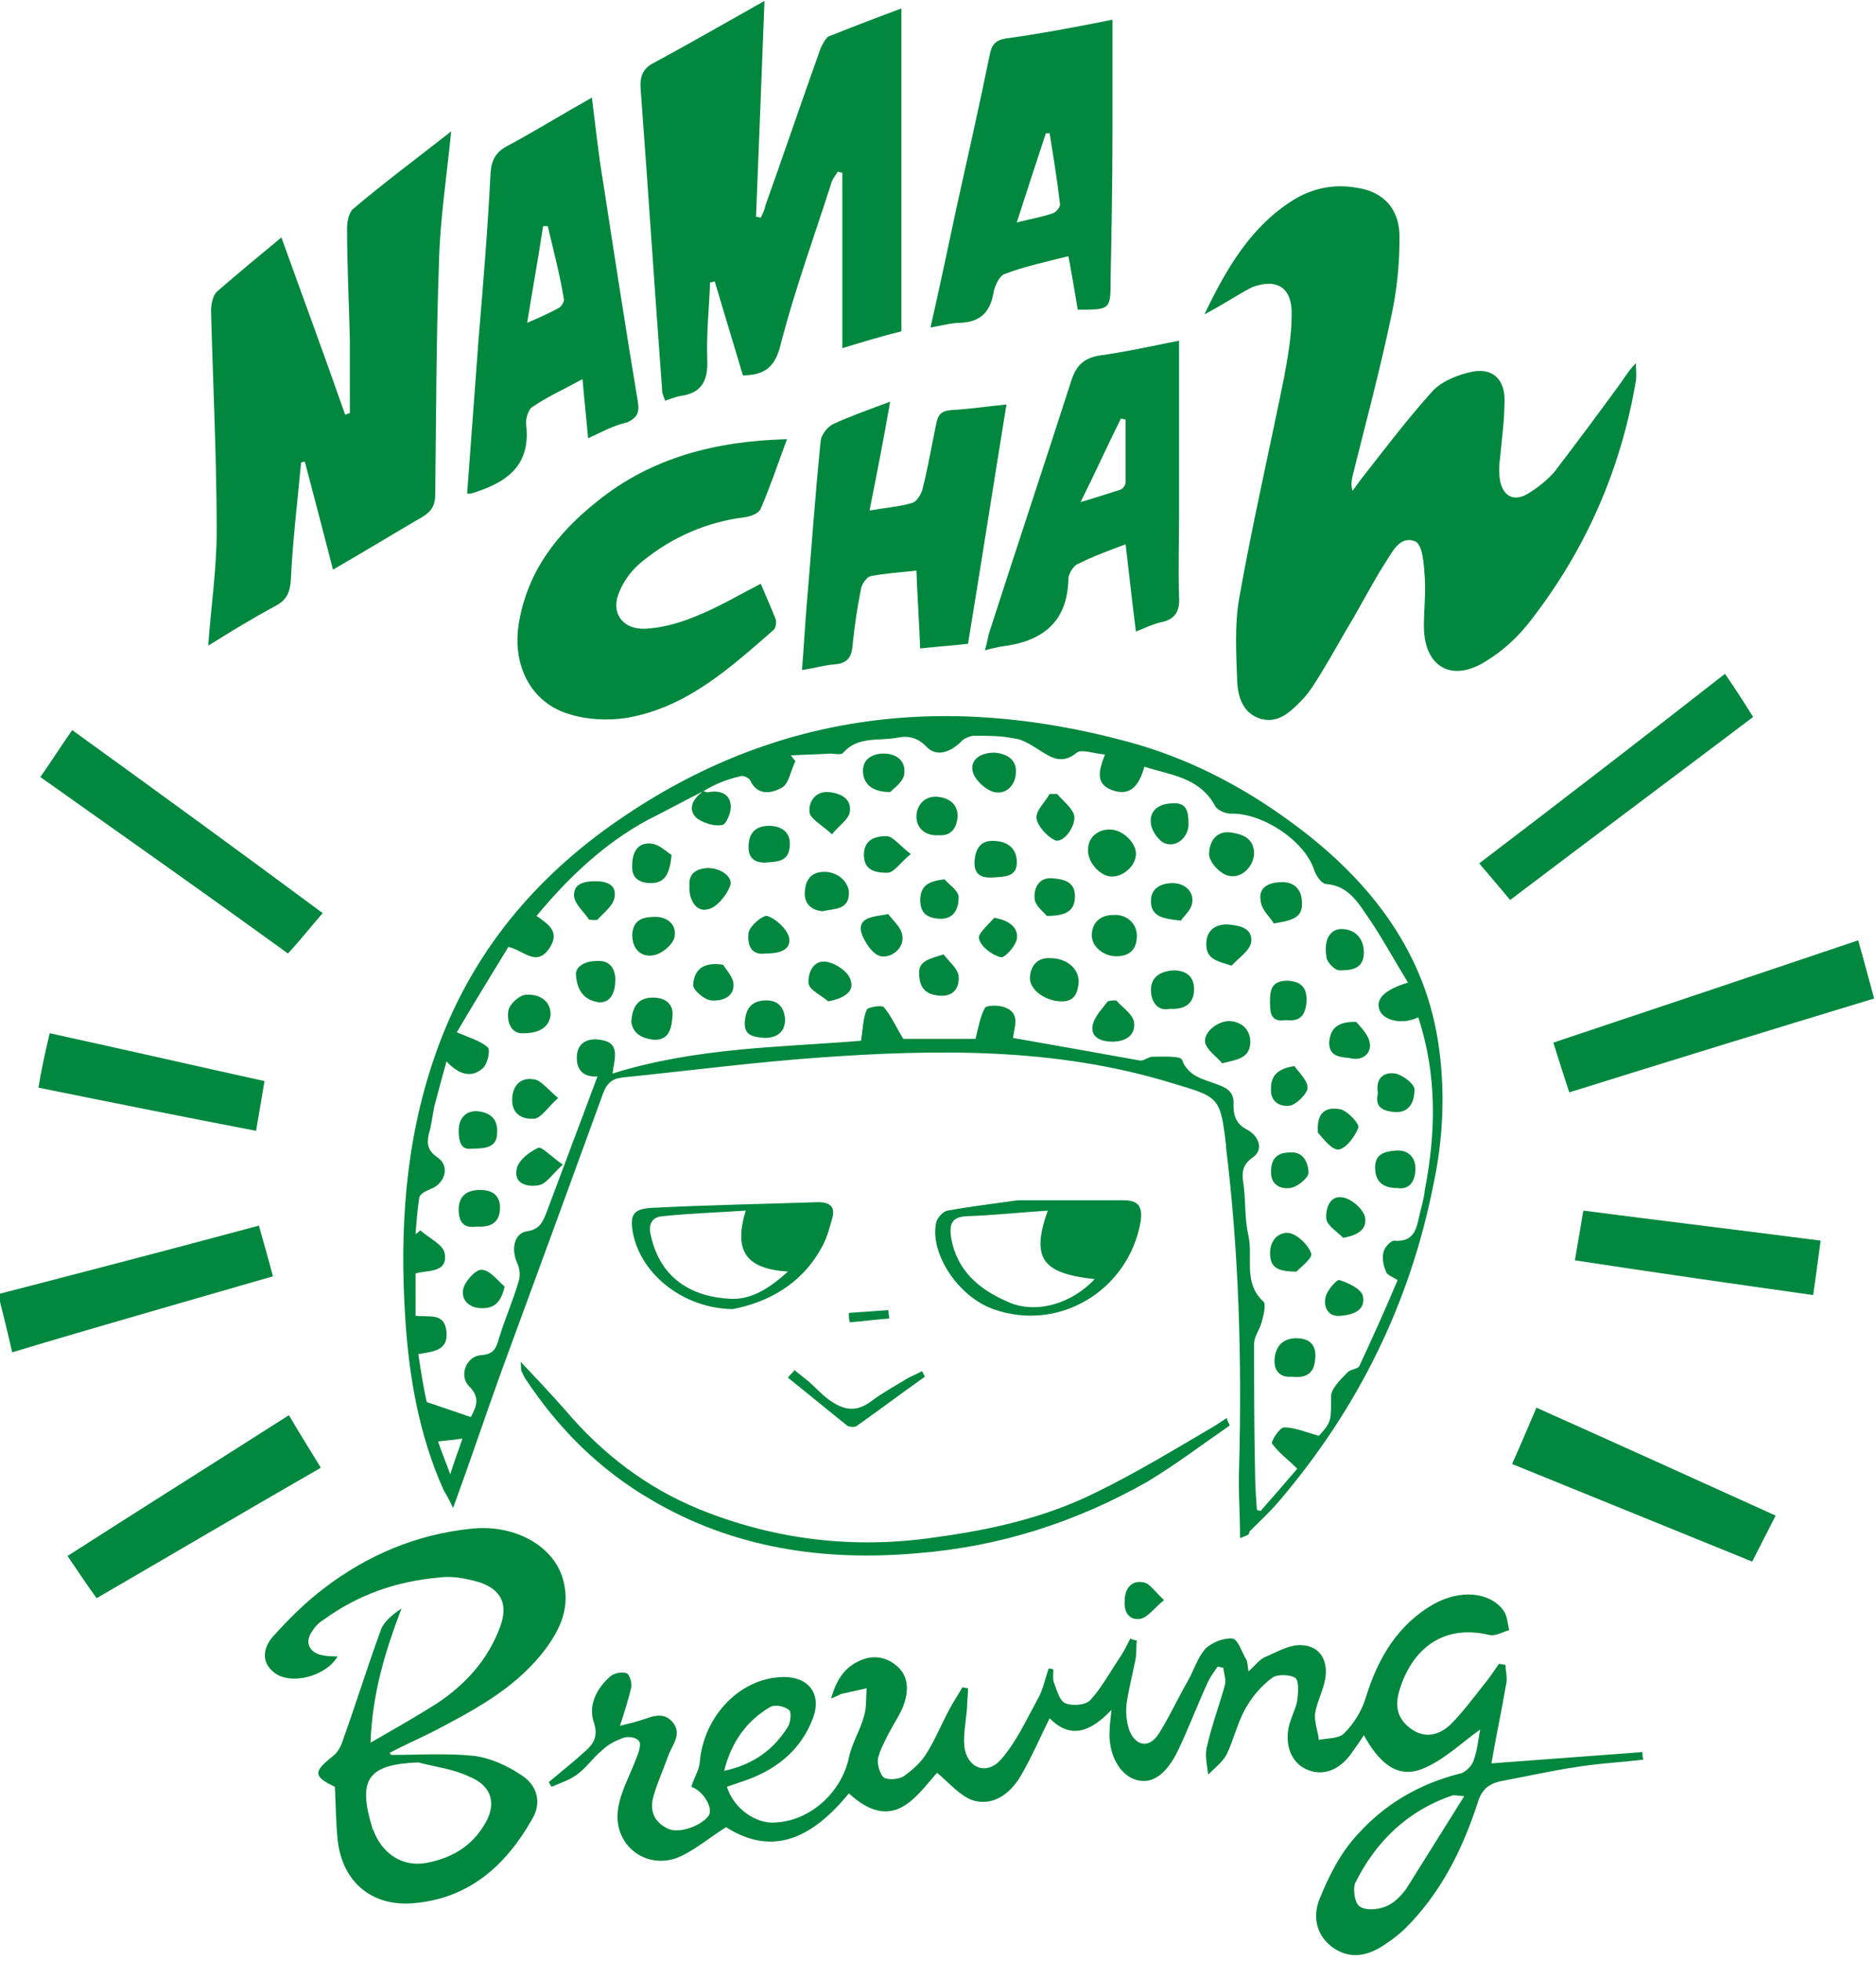 <?xml version="1.0" encoding="utf-8"?>
<!-- Generator: Adobe Illustrator 24.1.0, SVG Export Plug-In . SVG Version: 6.00 Build 0)  -->
<svg version="1.1" id="レイヤー_1" xmlns="http://www.w3.org/2000/svg" xmlns:xlink="http://www.w3.org/1999/xlink" x="0px"
	 y="0px" viewBox="0 0 200 209" style="enable-background:new 0 0 200 209;" xml:space="preserve">
<style type="text/css">
	.st0{fill:#02883E;}
</style>
<g>
	<path class="st0" d="M128.4,33.5c2.4-5,5-9.4,9.5-12.2c2.1-1.3,4.4-1.7,6.7-1.3c2.9,0.4,4.7,2.3,4.6,5.5c0,2.8-0.3,5.6-0.9,8.3
		c-1.2,5.7-2.7,11.3-4.1,16.9c-0.1,0.5-0.2,1,0,1.6c0.3-0.4,0.5-0.7,0.8-1.1c2.5-3.2,5-6.5,7.7-9.5c1-1.1,2.8-1.8,4.3-2.1
		c2.1-0.4,3.4,0.8,3.4,3c0,2.1-0.3,4.3-0.5,6.4c-0.1,0.7-0.1,1.4,0,2.1c0.3,1.8,1.5,2.4,3,1.5c1-0.6,2-1.4,2.8-2.3
		c2.3-3,4.6-6.1,6.8-9.1c0.6-0.8,1.1-1.7,1.9-2.5c0,0.6,0.1,1.3,0,1.9c-1.6,9.4-5.3,17.9-11.2,25.5c-1.3,1.7-2.9,3.2-4.7,4.3
		c-3.7,2.4-6.7,0.7-6.7-3.7c0-1.7,0.2-3.4,0.1-5.1c-0.1-1.4-0.2-3.5-1-3.9c-1.7-0.7-2.5,1.2-3.3,2.4c-1.4,2.2-2.6,4.6-4,6.9
		c-1.1,1.9-2.1,3.7-3.3,5.6c-0.5,0.8-1,1.5-1.6,2.1c-1.2,1.2-2.4,2.4-4.3,1.9c-1.9-0.6-2.4-2.3-2.5-3.9c-0.1-3-0.3-6,0.2-8.9
		c1.4-7.9,3.2-15.7,4.8-23.6c0.4-2.2,0.8-4.4,0.8-6.6c0.1-2.9-1.5-4-4.2-3C132.1,31.3,130.5,32.4,128.4,33.5z"/>
	<path class="st0" d="M73.7,190.4c0.3-1,0.8-1.7,0.9-2.6c0.4-5,4.4-9.1,9-9.1c2.6,0,4,1.8,3.1,4.3c-1.2,3.3-3.7,5.4-6.9,6.6
		c-0.8,0.3-1.5,0.5-2.3,0.8c0.7,2.3,3.1,4,5.2,3.8c3.7-0.2,7-3.2,7.8-6.9c0.3-1.5,1.2-2.9,1.6-4.4c0.3-0.9,0.2-2,0.3-3
		c-0.9,0.2-1.8,0.4-2.7,0.6c-0.2,0.1-0.4,0.2-1.1,0.5c0.6-2.1,1.5-3.4,3.2-4.1c1.4-0.6,2.8-0.3,3.9,0.7c1.3,1.2,1.1,2.8,0.6,4.2
		c-0.4,1-1.1,2-1.6,3c-0.4,0.8-0.9,1.7-1.1,2.6c-0.1,0.6,0.2,1.6,0.6,2c0.5,0.3,1.6,0.2,2.1-0.1c1-0.7,1.9-1.5,2.5-2.5
		c1-1.6,1.7-3.4,2.6-5c0.4-0.7,0.8-1.3,1.2-2c0.2,0,0.4,0.1,0.6,0.1c0,0.7-0.1,1.4-0.1,2c-0.1,1.4-0.4,2.8-0.3,4.1
		c0.2,2.3,2.3,3.3,3.9,1.5c1.6-1.8,2.7-4.2,3.9-6.4c0.6-1,0.8-2.2,1.2-3.3c0.2,0,0.3,0,0.5,0.1c0,0.5-0.1,1.1,0.1,1.5
		c0.3,0.8,0.6,1.9,1.2,2.1c0.7,0.3,2.1,0.2,2.6-0.3c1.2-1.3,2-2.8,3-4.3c0.5-0.7,0.9-1.5,1.3-2.3c0.2,0.1,0.5,0.2,0.7,0.2
		c-0.1,0.8,0,1.5-0.2,2.3c-0.3,1.5-0.7,3-0.9,4.5c-0.1,0.9,0,1.9,0.3,2.8c0.7,1.7,2.1,1.9,3.1,0.4c1.2-1.9,2.1-3.9,3.2-5.8
		c0.6-1.1,1-2.4,1.8-3.3c0.7-0.7,2-1.2,2.9-1.1c0.6,0.1,1,1.5,1.5,2.3c0.1,0.2,0.1,0.6,0.2,1.2c0.7-0.6,1.1-1.2,1.7-1.5
		c1.2-0.5,2.5-1.3,3.8-1.3c2,0,3,1.5,2.7,3.5c-0.2,1.3-0.9,2.5-1.1,3.8c-0.1,0.9,0.3,1.8,0.4,2.8c0.9-0.2,2.1-0.1,2.7-0.7
		c1-1,1.9-2.4,2.3-3.8c1.3-4.2,3.4-7.8,7.3-10c2.7-1.5,5.8-1.3,7.3,0.6c0.5,0.6,0.5,1.4,0.7,2.2c-0.7,0.2-1.5,0.7-2.2,0.5
		c-5.2-1.2-8.3,1.9-9.5,5.9c-0.5,1.6-0.3,3,1.2,4.1c1.5,1.1,3,0.7,4.2-0.4c1.3-1.3,2.5-2.9,3.6-4.3c0.6-0.7,1.1-1.5,1.6-2.2
		c0.2,0,0.5,0.1,0.7,0.1c0,0.6,0.2,1.3,0.1,1.9c-0.5,2.9-1.1,5.7-1.6,8.6c5.4-0.4,10.8-0.8,16.1-1.2c0,0.3,0,0.5,0.1,0.8
		c-2.4,0.3-4.8,0.4-7.2,0.8c-2.7,0.4-5.3,1-8,1.5c-1.4,0.3-2.1,1-2.5,2.4c-1.6,4.9-3.9,9.5-7.6,13.2c-0.7,0.7-1.5,1.3-2.4,1.9
		c-1.7,1.1-3.5,1.5-5.3,0.3c-1.9-1.3-2.3-3.4-1.5-5.3c1-2.5,2.3-5,4.1-6.9c2.9-3.2,6.5-5.3,10.8-6.4c0.6-0.1,1.3-0.8,1.5-1.4
		c0.4-1.1,0.5-2.3,0.7-3.3c-2,1.4-3.9,3.3-6.2,4.2c-2.8,1.1-4.7-0.9-6.2-3.6c-0.5,0.8-0.9,1.3-1.3,1.9c-1.2,1.7-2.8,2.4-4.4,1.9
		c-1.6-0.5-2.6-2-2.4-4.1c0.1-1.2,0.8-2.3,1-3.4c0.1-0.8,0.2-2.1-0.2-2.4c-0.6-0.4-2-0.4-2.5,0c-1.2,0.9-2.2,2.1-2.9,3.4
		c-0.8,1.5-1.2,3.2-1.9,4.7c-0.4,0.8-1.3,1.5-2,2.2c-0.1-1-0.4-2.1-0.1-3.1c0.5-2.2,1.3-4.3,1.9-6.5c0.1-0.6-0.1-1.2-0.2-1.8
		c-0.2,0-0.4-0.1-0.6-0.1c-0.4,0.6-0.8,1.1-1.1,1.8c-1.1,2.4-2,4.8-3.1,7.1c-1.2,2.5-2.7,3.6-4.3,3.2c-1.9-0.4-3.2-2.8-3-5.4
		c0-0.5,0.1-1.1,0.2-2.1c-2.2,2.3-4.3,3.2-6.6,0.9c-1,2-1.9,4.1-3,6c-1.3,2.3-3.3,3.4-5.3,2.7c-1.3-0.5-2.4-1.8-3.7-2.9
		c-2.3,2.6-4.7,6.5-9.4,2.2c-3.7,4.5-7.9,6.9-13.1,3.6c-1.9,1.2-3.5,2.6-5.3,3.3c-3.5,1.2-6.8-1.6-6.2-5.3c0.3-1.9,1.3-3.6,2-5.5
		c0.2-0.5,0.5-1.4,0.2-1.7c-0.3-0.4-1.2-0.5-1.7-0.3c-0.8,0.3-1.6,0.7-2.2,1.3c-1,0.8-1.7,1.9-2.7,2.6c-0.8,0.6-1.8,0.9-2.7,1.3
		c-0.1-0.2-0.2-0.3-0.3-0.5c1.3-1.1,2.7-2.2,3.9-3.3c0.9-0.8,1.4-1.6,0.9-3.1c-0.6-1.8,0.3-3.6,1.8-4.9c0.4-0.3,1.2-0.5,1.7-0.3
		c0.3,0.1,0.6,1,0.5,1.5c-0.3,1.3-0.7,2.5-1.2,4.1c0.7-0.2,1.3-0.3,1.9-0.5c1.2-0.3,2.6-1.2,3.7,0.1c1.1,1.3-0.1,2.5-0.5,3.7
		c-0.5,1.4-1.1,2.7-1.5,4.1c-0.5,1.6,0,2.9,1.6,3.6c1.2,0.5,3.6-0.4,4.3-1.5C76,192.5,74.9,190.8,73.7,190.4z M156.1,191.4
		c-0.9-0.1-1.1-0.1-1.2-0.1c-4.8,1.6-8.2,4.9-10.4,9.3c-0.3,0.6-0.1,2.1,0.4,2.5c0.6,0.5,1.9,0.4,2.7,0.1c0.9-0.3,1.7-1.1,2.3-1.9
		C151.9,198.1,153.9,194.9,156.1,191.4z M77.2,188.7c3.2-0.7,5.3-2.3,6.8-4.7c0.3-0.5,0.4-1.6,0.1-1.8c-0.5-0.4-1.5-0.6-2-0.3
		C79.7,183.3,78,185.5,77.2,188.7z"/>
	<path class="st0" d="M132.2,163.9c0-2.7-0.2-5.1-0.1-7.5c0.3-11.4,0-22.8-1.4-34.2c0-0.1,0-0.1,0-0.2c-0.6-5.2-0.8-5.1-5.8-6.6
		c-12.4-3.8-25.1-3.6-37.7-2.7c-6.9,0.5-13.8,1.4-20.7,2.1c-1.2,0.1-1.8,0.6-2.2,1.7c-3.6,9.9-7.2,19.7-10.8,29.5
		c-1.7,4.7-3.3,9.5-5.2,14.7c-0.4-0.9-0.7-1.4-1-1.9c-2.6-5.8-3.7-12-4.1-18.4c-0.6-9.4,0-18.7,3.1-27.7c3.5-10.3,10-18.5,18.9-24.8
		c16.8-11.9,35.2-14.2,54.9-8.9c6.4,1.7,12.2,4.7,17.4,8.5c8,5.8,14.2,13.3,15.8,23.4c0.8,5.1,0.6,10.3-0.5,15.4
		c-2.5,12.6-8,23.7-16.3,33.5c-1,1.2-2.2,2.3-3.3,3.4C133.2,163.6,132.9,163.6,132.2,163.9z M75,84.3c-2,1-4,2.1-6,3.1
		c-4.6,2.5-8.4,6.1-11.8,10.2c1.3,0.9,2.5,1.7,1.4,3.4c-1.4,2.1-2.7,0.3-4.4-0.1c-1.9,3.1-3.8,6.2-5.5,9.1c1.4,0.6,2.5,0.9,3.3,1.6
		c0.3,0.3,0,1.7-0.5,2.2c-1.3,1.2-2.7,0.6-3.9-0.7c-0.5,1.8-0.9,3.3-1.3,4.8c-0.2,1-0.3,2-0.6,3c-0.2,1-0.1,1.7,0.9,2.4
		c1.4,0.9,0.9,2.8-0.7,3.4c-0.5,0.2-1.1,0.5-1.2,0.9c-0.2,1.3-0.3,2.6-0.4,3.9c0.2-0.1,0.3-0.2,0.5-0.4c0.9,0.8,2.4,1.5,2.6,2.4
		c0.4,2.2-1.8,1.8-3.1,2.2c0,1.6,0,3,0,4.5c1.4,0.2,3.1-0.4,3.3,1.7c0.2,2.1-1.5,2.1-3,2.4c0.3,2,0.6,3.9,0.9,5.1
		c1.8,0.6,3.2,1.1,4.7,1.6c0.5-1,1.1-2-0.2-3.3c-1.1-1.1-0.3-3.2,1.3-3.3c1.4-0.1,1.6-0.8,1.9-1.8c0.6-2,1.5-4,2.1-6.1
		c0.2-0.6,0.1-1.4-0.2-2c-0.6-1.4-0.3-3.1,1.1-3.3c1.4-0.2,1.7-1.1,2.1-2.1c1.8-4.8,3.6-9.6,5.4-14.4c-1.3,0.1-2.3-0.5-2.2-2.2
		c0.1-1.5,1.3-1.9,2.5-1.7c2.2,0.3,1.5,2,1.3,3.6c8.9-2.8,18-2.8,26.5-3.5c0.2-1.3,0.2-2.4,0.6-3.3c0.1-0.3,1.6-0.5,1.8-0.3
		c0.8,0.9,1.3,2.1,2.1,3.4c2.3,0,5.2,0,7.7,0c0.3-1.2,0.5-2.4,1-3.3c0.2-0.3,1.4-0.3,2-0.1c1.9,0.6,1.1,2.2,1,3.3
		c4.6,0.8,9,1.6,13.5,2.4c0.4,0.1,0.9-0.4,1.4-0.4c1.1,0,2.9-0.1,3.1,0.3c0.7,1.9,2.4,2.1,3.9,2.7c1.1,0.4,1.7,0.9,1.6,2.2
		c0,1.1,0.3,2,1.5,2.6c1.1,0.6,1.8,2,0.6,2.9c-1.3,0.9-1.2,1.8-1,3.1c0.2,1.7,0.1,3.6,0.5,5.3c0.5,2.3-0.6,5,1.6,7
		c0.3,0.3,0,1.5-0.2,2.2c-0.2,0.8-0.8,1.5-0.8,2.3c0,4.5,0,9,0.1,13.5c0,1.4,0.1,2.8,0.2,4.2c0.1,0,0.3,0.1,0.4,0.1
		c1.4-1.6,2.8-3.2,3.9-4.5c-1-1-2-1.7-2.7-2.7c-0.1-0.2,0.8-1.7,1.3-1.7c1.1,0,2.3,0.5,3.7,0.9c1.4-1.5,1.3-1.7,1.3-4.2
		c0-0.8,1-1.8,1.7-2.5c0.3-0.4,1.1-0.4,1.3-0.7c1.4-3,2.8-6.1,4.1-9.2c-0.5-0.3-1-0.5-1.2-0.8c-0.3-0.7-0.5-1.5-0.3-2.2
		c0.1-0.5,0.8-1.2,1.1-1.2c2.1,0.2,2.4-1.2,2.7-2.6c0.2-0.9,0.5-1.8,0.6-2.8c1.2-6.2,1.3-12.3-0.7-18.4c-1.6,0.8-3.6,0.4-4.1-0.7
		c-0.5-1.2,0.4-2.2,3-3c-1.4-2.3-2.6-4.5-4-6.6c-1.2-1.7-2.2-3.7-4.7-3.9c-0.5,0-1.1-0.9-1.3-1.5c-1-3.1-5.5-6.1-8.9-6
		c-0.6,0-1.5-0.4-1.7-0.9c-1.7-3-4.7-3.2-7.5-4.1c-0.6,2.2-1.6,3-3.1,2.6c-2.2-0.6-1.8-2.1-1.1-3.9c-1.2-0.1-2.5-0.6-3-0.2
		c-1.7,1.4-2.9,0.4-4.2-0.4c-0.8-0.5-1.6-1-2.4-1.1c-1.4-0.3-2.9-0.3-4.3-0.3c-0.5,0-1.2,0.3-1.5,0.7c-1.2,1.1-2.6,1.6-3.7,0.4
		c-1-1-2-1.1-3-0.9c-2,0.4-4.2-0.2-5.8,1.6c-0.2,0.3-1,0.1-1.4,0.1c-1.4,0.1-2.8,0.1-4.2,0.2c0.2,0.2,0.3,0.4,0.5,0.6
		c-0.5,1-0.7,2.4-1.4,2.8c-1,0.6-2.6,1-3.4-0.7c-0.1-0.3-0.8-0.6-1-0.5C77.2,83.1,76,83.7,75,84.3L75,84.3z M46.7,153.6
		c0.4,1.2,0.8,2.1,1.3,3.5c0.5-1.6,0.9-2.6,1.3-3.8C48.4,153.4,47.7,153.5,46.7,153.6z"/>
	<path class="st0" d="M32.1,49.3c-0.4,4.2-0.9,8.4-1.1,12.6c-0.1,1.3-0.5,2.1-1.7,2.7c-2.4,1.3-4.7,2.7-7.1,4.2
		c0.3-4.2,0.9-8.2,0.9-12.2c0-7.8-0.4-15.7-0.6-23.5c0-0.7,0.2-1.6,0.6-2c2.3-2,4.6-3.9,6.9-5.8c2.3,6.4,4.6,12.6,6.8,18.9
		c0.2-0.1,0.3-0.1,0.5-0.2c0-2.6,0-5.2,0-7.8c-0.1-4-0.3-8-0.3-11.9c0-0.7,0.2-1.6,0.6-2c3.3-2.8,6.8-5.4,10.5-8.3
		c-0.5,5-1.2,9.5-1.3,14c-0.3,8.2-0.3,16.4-0.4,24.6c0,1.3-0.4,1.9-1.4,2.5c-3.1,1.8-6.2,3.7-9.5,5.6c-1-3.9-2-7.7-3-11.5
		C32.4,49.2,32.3,49.2,32.1,49.3z"/>
	<path class="st0" d="M79.2,40c-1-3.3-2-6.7-3-10c-0.2,0-0.3,0.1-0.5,0.1c-0.1,2.7-0.4,5.5-0.3,8.2c0.1,2.3-0.6,3.6-2.9,3.9
		c-0.5,0.1-1,0.3-1.6,0.5c-0.1-0.4-0.3-0.7-0.3-1C69.8,31,69.1,20.2,68.3,9.5c-0.1-1.3,0.2-2.2,1.4-2.8c3.9-2.1,7.7-4.3,11.8-6.6
		c-0.3,8-0.6,15.5-0.9,23c0.2,0,0.4,0.1,0.5,0.1c0.2-0.4,0.4-0.8,0.5-1.3c2-5.6,3.9-11.2,5.9-16.8c0.2-0.4,0.5-1,0.8-1.2
		c2.5-1,5.1-2,7.8-3c0,11.6,0,22.9,0,34.4c-2,0.5-4,1.1-6.3,1.8c0-6.4,0-12.6,0-18.7c-0.2,0-0.3-0.1-0.5-0.1
		c-0.2,0.4-0.6,0.8-0.7,1.3c-1.8,5.6-3.8,11.1-5.3,16.8C82.8,38.6,82,40,79.2,40z"/>
	<path class="st0" d="M83.9,46.8c-1,2.7-1.8,5.1-2.8,7.4c-0.2,0.5-1,0.8-1.6,0.9c-4.1,0.5-7.8,2.1-11,4.7c-1,0.8-1.9,1.9-2.4,3.1
		c-1.1,2.3,0.2,4.2,2.7,4.1c1.8-0.1,3.6-0.6,5.3-1.3c2.3-0.9,4.5-2.2,7-3.5c0.5,1.2,1.1,2.5,1.6,3.8c0.1,0.3,0,0.9-0.2,1.1
		c-4.7,4.1-9.3,8.3-15.7,9.4c-2,0.3-4.2,0.2-6.1-0.4c-4.1-1.2-6.1-5.2-5.4-9.6c0.9-5.6,4.1-9.7,8.4-13.1
		C69.4,48.8,76.2,47,83.9,46.8z"/>
	<path class="st0" d="M41.7,187c2.9,0,5.9-0.2,8.8,0.1c1.7,0.2,3.5,1,5,2c1.8,1.1,2.3,3,1.2,4.8c-2.8,4.9-6.7,8.4-12.6,8.9
		c-4.5,0.4-7.6-2.3-8.1-6.7c-0.2-1.9-0.2-3.8-0.3-5.7c-2.3-1.1-2.3-1.6-0.3-3.2c0.6-0.4,1-1.2,1.2-1.9c1.4-3.9,2.6-7.8,4-11.6
		c0.3-0.9,1.3-1.7,2.2-2.3c-1.7,4.5-3.1,8.9-3.3,14.3c2.6-1.5,4.9-2.8,7.1-4.2c3-2,5.4-4.6,6.7-8.1c0.9-2.4,0.2-4-2.2-4.8
		c-1.4-0.4-2.9-0.7-4.3-0.5c-4.5,0.4-8.6,1.8-12.3,4.5c-0.5,0.3-0.9,0.7-1.2,1.2c-0.9,1.2-0.3,2.4,1.2,2.6c0.5,0.1,0.9,0.1,1.5,0.1
		c-1.3,2.2-5.1,3.1-6.8,1.7c-1.4-1.1-1.1-2.6-0.2-3.7c1.7-1.9,3.6-3.8,5.6-5.3c4.6-3.5,9.8-5.7,15.6-6.3c4.4-0.5,8.5,1.6,9.7,5
		c1.1,3.3-0.2,5.9-2.2,8.4c-3.1,3.8-7.3,6-11.5,8.2c-1.6,0.8-3.2,1.5-4.7,2.3C41.6,186.8,41.6,186.9,41.7,187z M44.6,187.8
		c-5.4,0.2-6.5,1.8-4.9,7c0,0.1,0,0.1,0.1,0.2c0.9,2.5,3.1,4,5.7,3.5c2.6-0.5,4.7-1.7,6.1-4c1.4-2.2,0.9-4.2-1.6-5.2
		C48.3,188.5,46.5,188.3,44.6,187.8z"/>
	<path class="st0" d="M62.7,46.7c-0.2-2.2-0.4-4-0.6-6.3c-2,1.1-3.8,1.9-5.4,3c-0.4,0.3-0.7,1.3-0.6,1.9c0.5,4.5-2.3,6.2-5.9,7.3
		c-0.1,0-0.2,0-0.4,0c0.4-5.4,0.8-10.8,1.2-16.2c0.5-6,1-12,1.3-18c0.1-1.4,0.6-2.2,1.7-2.8c3-1.6,5.9-3.4,9.1-5.2
		c0.4,3.1,0.7,6.1,1.2,9c1.2,7.8,2.4,15.6,3.7,23.4c0.2,1.2-0.1,1.7-1.1,2.2C65.5,45.3,64.2,46,62.7,46.7z M58.4,24.1
		c-0.2,0-0.3,0-0.5,0c-0.5,3.3-1.1,6.6-1.7,10.3c1.4-0.6,2.5-1.1,3.4-1.6c0.3-0.2,0.6-0.7,0.5-1C59.7,29.3,59,26.7,58.4,24.1z"/>
	<path class="st0" d="M118.6,2.1c0,4.3,0,8.2,0,12c0,5.2-0.1,10.5-0.2,15.7c0,3.2,0,3.2-3.5,3.2c-0.3-1.8-0.6-3.6-1-5.7
		c-2.4,0.6-4.7,1.1-6.8,1.9c-0.6,0.2-1.1,1.4-1.2,2.1c-0.4,2.1-1.5,3-3.5,3.1c-1,0-2,0.3-3.2,0.5c1-4.4,1.9-8.7,2.8-12.9
		c1.2-5.4,2.4-10.7,3.5-16.1c0.2-1.1,0.6-1.6,1.7-1.8C110.9,3.6,114.6,2.9,118.6,2.1z M111.9,14.2c-0.1,0-0.3,0-0.4,0
		c-1,3-2,6.1-3.1,9.5c1.6-0.4,2.8-0.6,3.9-1c0.3-0.1,0.8-0.7,0.7-1C112.7,19.1,112.3,16.7,111.9,14.2z"/>
	<path class="st0" d="M125.7,36.3c0,6.5,0,12.5,0,18.6c0,2.9-0.1,5.8,0,8.7c0.1,1.5-0.4,2.4-1.9,2.7c-0.9,0.2-1.7,0.6-2.7,1
		c-0.4-3.1-0.7-6-1.1-9.3c-1.9,0.7-3.5,1.3-5.1,2.1c-0.5,0.2-1,1.1-1,1.6c-0.1,4.7-2.9,6.7-7.2,7.2c-0.5,0.1-1,0.2-1.7,0.4
		c0.2-0.7,0.3-1.2,0.4-1.7c2.9-9,5.9-18,8.8-27c0.5-1.6,1.3-2.4,2.9-2.7C120,37.5,122.7,36.9,125.7,36.3z M115.2,53.5
		c1.7-0.5,2.9-0.9,4.2-1.3c0.3-0.1,0.6-0.5,0.6-0.8c0-2.2,0-4.5,0-6.7c-0.2,0-0.4-0.1-0.5-0.1C118.1,47.4,116.8,50.3,115.2,53.5z"/>
	<path class="st0" d="M94.9,42.8c-0.7,4-1.4,7.6-2.2,11.6c1.7-0.3,3.2-0.4,4.5-0.8c0.5-0.1,0.9-0.8,1.1-1.3c0.6-2.3,1-4.7,1.5-7.1
		c0.2-1,0.5-1.4,1.6-1.5c1.9-0.1,3.8-0.4,5.9-0.6c-1.4,8.6-2.7,17-4.1,25.5c-1.7,0.2-3.3,0.3-5.1,0.5c-0.1-2.7-0.3-5.4-0.4-8.3
		c-1.8,0.2-3.4,0.3-4.9,0.6c-0.4,0.1-0.9,0.8-1,1.3c-0.4,2-0.7,4-0.9,6c-0.1,1.4-0.6,2-2,2.1c-1.1,0.1-2.1,0.4-3.4,0.6
		c0.2-2.4,0.3-4.6,0.5-6.9c0.5-5.9,0.9-11.7,1.5-17.6c0.1-0.6,0.7-1.4,1.3-1.7C90.5,44.4,92.5,43.7,94.9,42.8z"/>
	<path class="st0" d="M167.3,116.4c-0.6-1.8-1.1-3.4-1.7-5.3c10.8-3.6,21.5-7.2,32.5-10.9c0.6,2.1,1.1,4,1.7,6.2
		C188.9,109.7,178.2,113,167.3,116.4z"/>
	<path class="st0" d="M34.4,97.3c-1.3,1.5-2.4,2.9-3.7,4.3C22,95.3,13.2,89.1,4.3,82.8c1.2-1.7,2.2-3.3,3.4-5
		C16.7,84.3,25.5,90.7,34.4,97.3z"/>
	<path class="st0" d="M183.9,71.8c1.1,1.6,2,3,3,4.6c-8.6,6.5-17.2,12.9-25.9,19.5c-1.1-1.3-2.1-2.5-3.3-3.9
		C166.5,85.3,175.2,78.6,183.9,71.8z"/>
	<path class="st0" d="M1.3,144.1c-0.5-2.2-1-4.2-1.5-6.2c9.3-2.4,18.5-4.8,27.8-7.3c0.5,1.8,1,3.5,1.5,5.4
		C19.8,138.7,10.6,141.3,1.3,144.1z"/>
	<path class="st0" d="M10.3,170.3c-1.1-1.5-2-2.9-3.1-4.5c7.8-5,15.6-9.9,23.6-15c1.1,1.9,2.2,3.6,3.4,5.6
		C26.2,161,18.4,165.6,10.3,170.3z"/>
	<path class="st0" d="M186.8,166.4c-8.6-3.5-17-6.9-25.6-10.4c0.9-2,1.7-3.9,2.6-6c8.5,3.8,16.9,7.6,25.5,11.5
		C188.4,163.3,187.6,164.8,186.8,166.4z"/>
	<path class="st0" d="M194.1,132.2c-0.3,2.1-0.5,3.8-0.8,5.8c-8.5-1.2-16.9-2.4-25.4-3.7c0.3-1.8,0.6-3.5,0.9-5.3
		C177.3,130.1,185.6,131.1,194.1,132.2z"/>
	<path class="st0" d="M5.3,110.1c7.8,1.7,15.2,3.4,22.9,5.1c-0.3,1.8-0.6,3.5-0.9,5.3c-7.8-1.5-15.3-3-23.2-4.6
		C4.4,114,4.8,112.2,5.3,110.1z"/>
	<path class="st0" d="M108.5,127.9c3.3,0,7.3,0,11.3,0c1.7,0,2,0.8,1.8,2.3c-1.3,7.3-8.7,11.8-15.7,9.3c-3.7-1.3-6.8-5.9-6.1-9.2
		c0.1-0.5,0.7-1.2,1.2-1.3C103.2,128.6,105.6,128.3,108.5,127.9z M111.7,129c-3,0.2-5.8,0.5-8.7,0.6c-1.6,0.1-1.8,0.9-1.6,2.3
		c0.6,3.5,3,5.5,6,6.8c3,1.4,6.9,0.2,9.3-2.4C111.1,135.7,109.9,134.1,111.7,129z"/>
	<path class="st0" d="M131.1,151.9c-2.9,2-5.8,4.2-8.8,6c-7.6,4.3-15.7,6.9-24.4,7.6c-10,0.9-19.7-0.5-28.5-5.7
		c-5.5-3.2-9.9-7.6-13.4-12.9c-0.2-0.3-0.3-0.6-0.4-0.8c-0.1-0.2,0-0.3-0.1-1c1.8,1.9,3.3,3.5,4.8,5.2c3.9,4.6,8.6,8.2,14.2,10.5
		c8.1,3.3,16.6,4.3,25.3,3c5.9-0.8,11.7-2.1,17.1-4.8c4.3-2.1,8.4-4.6,12.5-7c0.5-0.3,0.9-0.6,1.4-0.9
		C130.8,151.4,131,151.6,131.1,151.9z"/>
	<path class="st0" d="M78.1,139.5c-5.3-0.1-9.7-3.7-10.6-8c-0.4-2.1,0-2.7,2.1-2.8c5.9-0.3,11.7-0.4,17.6-0.6c1.3,0,1.9,0.5,1.5,1.8
		c-0.3,1.1-0.6,2.2-1.2,3.2C85.3,137,81.7,138.8,78.1,139.5z M79.5,129c-3,0.2-6,0.3-8.9,0.6c-1.2,0.1-1.5,1-1.2,2.1
		c1,4.5,4.3,6.5,8.5,6.7c2.3,0.1,4.2-1.2,6.1-2.9C79.5,135.2,78.2,133.3,79.5,129z"/>
	<path class="st0" d="M84.7,146c0.5,0.4,1,0.8,1.5,1.2c0.7,0.6,1.3,1.3,2.1,1.9c1.5,1.1,2.9,1.5,4.6,0.2c1.2-0.9,2.5-1.6,3.8-2.4
		c0.5-0.3,1.1-0.5,1.6-0.8c0.1,0.2,0.2,0.4,0.3,0.6c-2.4,1.7-4.8,3.5-7.2,5.2c-0.2,0.2-0.8,0.2-1.1,0c-2.1-1.7-4.2-3.4-6.3-5.1
		C84.2,146.5,84.5,146.3,84.7,146z"/>
	<path class="st0" d="M124.1,170.5c-1.1,0.9-1.7,1.8-2.5,2c-1.2,0.2-1.8-0.7-1.7-1.9c0-1.3,0.7-2.2,1.9-2
		C122.5,168.6,123.1,169.6,124.1,170.5z"/>
	<path class="st0" d="M90.5,139.9c1.4-0.1,2.8-0.2,4.2-0.3c0,0.3,0.1,0.6,0.1,0.9c-1.4,0.1-2.8,0.3-4.2,0.4
		C90.5,140.6,90.5,140.3,90.5,139.9z"/>
	<path class="st0" d="M118.5,88.4c1.3,0.1,2.7,1.5,2.6,2.7c-0.1,1.3-1.5,2.4-2.7,2.3c-1.2-0.1-2.5-1.6-2.4-2.9
		C116,89.2,117.1,88.3,118.5,88.4z"/>
	<path class="st0" d="M115,104.6c-0.1,1.3-0.5,2.2-2,2.1c-1.7-0.1-3.3-1.3-3.2-2.6c0.1-1.3,0.9-2.1,2.2-2
		C113.7,102.1,115,103.2,115,104.6z"/>
	<path class="st0" d="M133.7,91c-0.1,1.4-1.4,2.7-2.8,2.3c-0.8-0.2-2-1.4-2-2.3c0-1.1,0.6-2.5,2.3-2.3
		C132.6,88.9,133.7,89.4,133.7,91z"/>
	<path class="st0" d="M121.2,99.7c0,1.5-0.8,2.2-2.2,2.2c-1.4,0-2.7-1.1-2.6-2.4c0.1-1.3,1-2,2.3-2
		C120.1,97.4,121.2,98.4,121.2,99.7z"/>
	<path class="st0" d="M73.5,94.4c-0.1-1.3,0.7-1.8,1.8-1.9c1.5-0.1,3,1,2.5,2c-0.4,1-1.5,2.3-2.4,2.4C74.2,97.2,73.4,95.8,73.5,94.4
		z"/>
	<path class="st0" d="M87.7,97.1c-1.2-0.1-2-0.8-1.9-2.1c0.1-1.3,0.7-2.1,2.1-2.1c1.5,0,2.7,1.2,2.6,2.4
		C90.4,97,88.9,96.8,87.7,97.1z"/>
	<path class="st0" d="M106,80.2c1.4,0.1,2.4,0.8,2.3,2.1c0,1.3-1,2.4-2.3,2.1c-0.9-0.2-2.1-1.3-2.3-2.2
		C103.4,80.9,104.6,80.2,106,80.2z"/>
	<path class="st0" d="M130.3,113.3c-0.6-0.7-1.5-1.3-1.8-2.1c-0.3-1.1,1.2-2.4,2.6-2.4c1.4,0.1,2.2,1,2.2,2.3
		C133.2,112.8,131.9,112.9,130.3,113.3z"/>
	<path class="st0" d="M135.8,98.4c-0.4-0.7-1.3-1.4-1.4-2.4c-0.3-1.6,1.1-2,2.3-2c1.4,0,2.1,0.9,2.1,2.2
		C138.9,97.8,137.7,98.1,135.8,98.4z"/>
	<path class="st0" d="M94.7,97.4c0.4,0.6,1.4,1.4,1.5,2.3c0.2,1.4-1.2,2.4-2.3,2.2c-0.9-0.2-1.8-1.6-2.1-2.6
		C91.5,97.7,93.1,97.7,94.7,97.4z"/>
	<path class="st0" d="M131.3,102.9c-1.6-0.5-2.7-0.7-2.7-2.3c0-1.4,0.9-2.1,2.2-2.1c1.2,0.1,2.7,0.3,2.6,1.8
		C133.3,101.3,132,102.1,131.3,102.9z"/>
	<path class="st0" d="M124.7,107.5c-1.3,0.3-2-0.8-2-2c0-1.4,1-2,2.4-2.1c1.4,0,2.2,0.7,2.2,2C127.3,106.8,126.5,107.6,124.7,107.5z
		"/>
	<path class="st0" d="M55.8,110.1c-1.3,0.1-1.8-1.2-1.6-2.4c0.1-0.7,1.2-1.7,1.9-1.7c1.2-0.1,2.6,0.5,2.6,2.1
		C58.6,109.3,57.7,110.1,55.8,110.1z"/>
	<path class="st0" d="M140.5,120.7c-0.2-2.6,1.3-2.7,2.4-2.5c0.8,0.2,2.1,1.6,1.9,2c-0.4,1-1.4,2.3-2.2,2.3
		C141.8,122.4,140.9,121.1,140.5,120.7z"/>
	<path class="st0" d="M67.3,108.9c0.1-1.6,0.7-2.6,2.3-2.6c1.1,0,2.2,0.5,2.1,1.9c-0.1,1.1-0.2,2.6-1.9,2.6
		C68.7,110.7,67.5,110.3,67.3,108.9z"/>
	<path class="st0" d="M69.9,97.7c1.2,0,2.3,0.8,2,2.2c-0.2,0.8-1.4,1.8-2.3,1.9c-1.2,0.2-2.2-0.6-2.2-2.2
		C67.5,98,68.5,97.7,69.9,97.7z"/>
	<path class="st0" d="M112.7,84.6c0.6,0.7,1.5,1.4,1.8,2.2c0.3,1.2-1.2,3.2-2.1,2.7c-0.8-0.4-1.8-1.5-1.9-2.3
		c-0.1-0.8,0.9-1.7,1.4-2.6C112.2,84.6,112.4,84.6,112.7,84.6z"/>
	<path class="st0" d="M94.9,84.4c-2.3,0-2.9-1.2-2.9-2.3c0-1.2,1-1.8,2.2-1.8c1.5,0,2.4,0.9,2.2,2.2C96.3,83.3,95.3,84,94.9,84.4z"
		/>
	<path class="st0" d="M145.4,101.5c0,1.8-1.4,1.9-2.6,1.9c-0.5,0-1.4-0.9-1.4-1.5c-0.3-1.9,0.5-3,1.8-2.9
		C144.5,99.1,145.4,100,145.4,101.5z"/>
	<path class="st0" d="M137.7,146.7c-1.1,0.1-2-0.5-1.8-2.1c0.2-1.3,1-2,2.3-2c1.5,0,2.2,0.8,2,2.3
		C140.1,146.2,139.4,146.9,137.7,146.7z"/>
	<path class="st0" d="M88.3,106.7c-0.7-0.6-2-1.2-2.1-1.9c-0.1-1.1,0.5-2.6,2-2.3c1,0.2,2.3,1.1,2.5,2
		C91.1,105.7,89.9,106.4,88.3,106.7z"/>
	<path class="st0" d="M61.4,103.8c0-0.9,1.1-1.4,2.2-1.4c1.3-0.1,2,0.7,2,2c0,1.2-0.4,2.5-1.8,2.4C62.6,106.6,61.5,105.9,61.4,103.8
		z"/>
	<path class="st0" d="M138.2,135.5c-2.1,0-2.8-0.5-2.8-2c0-1.4,1-2.3,2.1-2.1c0.9,0.2,2,1.3,2.3,2.2
		C139.9,134.1,138.6,135.1,138.2,135.5z"/>
	<path class="st0" d="M125.1,85.6c1.5-0.1,1.6,1.1,1.6,2.1c0.1,1.3-1.1,2.6-2.4,2.2c-0.7-0.2-1.5-1.3-1.6-2.1
		C122.5,86.4,123.5,85.6,125.1,85.6z"/>
	<path class="st0" d="M111.6,97.6c-0.3-0.4-1.3-1.1-1.3-1.9c-0.1-1.1,0.5-2.3,2-2.1c1.2,0.1,2.3,0.4,2.3,1.9
		C114.6,97.1,113.6,97.6,111.6,97.6z"/>
	<path class="st0" d="M59.5,117c-1.1,1-1.8,2.1-2.5,2.2c-1.1,0.1-2.4-0.3-2.4-2c0-1.5,0.9-2.4,2.2-2.2C57.6,115,58.3,116,59.5,117z"
		/>
	<path class="st0" d="M81.7,101.6c-1.9,0.3-2-1.3-1.9-2.2c0.1-0.7,1.5-1.9,2-1.8c0.9,0.3,2,1.3,2.3,2.2
		C84.4,101,83.5,101.6,81.7,101.6z"/>
	<path class="st0" d="M81.5,110.6c-1.1-0.1-2.2-0.2-2.1-1.7c0.1-1.4,0.7-2.3,2.3-2.3c1.4,0,1.9,0.9,2,2
		C83.7,110,82.8,110.6,81.5,110.6z"/>
	<path class="st0" d="M71.6,91.1c-0.2,2-0.7,3-2.2,3c-1.2,0-2.1-0.5-2-1.9c0-1.4,0.6-2.5,2.1-2.3C70.3,90,71.1,90.8,71.6,91.1z"/>
	<path class="st0" d="M105.9,93.5c-1.4,0.1-2.1-0.4-2-1.8c0.1-1.2,0.6-2.1,1.9-2.1c1.4,0,2.5,0.6,2.6,2.1
		C108.5,93.5,107.1,93.4,105.9,93.5z"/>
	<path class="st0" d="M84.2,89.7c0.1,2.1-1.2,2.1-2.4,2.2c-1.1,0.1-2-0.3-2-1.6c0-1.5,0.7-2.3,2.2-2.3C83.1,88,84.1,88.5,84.2,89.7z
		"/>
	<path class="st0" d="M100.6,101.7c0.6,0.8,1.5,1.5,1.6,2.3c0.1,1.2-0.5,2.2-2,2.1c-1.4-0.1-2.1-0.7-2.2-2.1
		C97.8,102.4,99,102.2,100.6,101.7z"/>
	<path class="st0" d="M119,106.6c0.7,0.8,1.7,1.4,1.9,2.3c0.2,1.4-0.9,2.1-2.3,2.1c-1.1,0-2.4-0.4-2.1-1.8c0.2-0.9,1-1.7,1.6-2.5
		C118.4,106.6,118.7,106.6,119,106.6z"/>
	<path class="st0" d="M149,126.6c-1.7,0-2.4-0.8-2.4-2.2c0-1.5,1.1-1.7,2.2-1.8c1.3-0.1,2.1,0.7,2.1,1.9
		C150.9,125.7,150.4,126.8,149,126.6z"/>
	<path class="st0" d="M50.8,130.7c-1.3,0.2-1.9-0.4-1.9-1.8c0-1.5,0.9-2.1,2.3-2.1c1.4,0,2.2,0.7,2.1,2.1
		C53.2,130.3,52.3,130.8,50.8,130.7z"/>
	<path class="st0" d="M100.1,89c-1.4,0.1-2.4-0.7-2.4-2c0-1.1,0.8-2.2,2.2-2.1c1.3,0.1,2.2,0.8,2.2,2.1C102,88,101.6,89.1,100.1,89z
		"/>
	<path class="st0" d="M144.6,108.9c0.3,0.4,1.2,1.2,1.4,2.1c0.3,1.1-0.6,2-1.8,1.8c-1-0.2-2.5,0-2.5-1.7
		C141.8,109.9,142.3,108.8,144.6,108.9z"/>
	<path class="st0" d="M100.7,93.7c0.4,0.5,1.5,1.2,1.5,1.9c0,1.1-0.4,2.4-2.1,2.3c-1.2-0.1-2-0.5-2-2.1
		C98.2,94.4,98.9,93.9,100.7,93.7z"/>
	<path class="st0" d="M146.9,116.5c-0.3-1.7,0.7-2.3,1.9-2.1c0.8,0.2,2,1.1,2,1.7c0,1.1-0.4,2.5-2.1,2.4
		C147.6,118.4,146.5,118.1,146.9,116.5z"/>
	<path class="st0" d="M125.9,98.1c-1.9-0.2-3.2-0.4-3.2-2.1c0-1.5,1.3-1.9,2.3-1.9c1.2,0,2.3,0.8,2.1,2.1
		C127,97,126.2,97.6,125.9,98.1z"/>
	<path class="st0" d="M137.1,108.7c-1.8,0.3-1.7-1-1.7-2.2c0-1.3,0.4-2,1.9-2c1.5,0.1,2,0.8,2,2.1
		C139.2,108.1,138.7,108.9,137.1,108.7z"/>
	<path class="st0" d="M77.1,102.8c0.2,0.4,1,1.2,1.1,2c0.1,1.5-1.3,1.9-2.4,1.8c-0.8-0.1-2-1.2-1.9-1.7
		C74,103.7,74.6,102.4,77.1,102.8z"/>
	<path class="st0" d="M50.3,122.4c-1.2,0.2-1.4-0.9-1.4-1.9c0-1.2,0.6-2.1,1.9-2.1c1.3,0.1,2.3,0.7,2.2,2.3
		C53,122.2,51.9,122.4,50.3,122.4z"/>
	<path class="st0" d="M62.8,98c-0.5-0.8-1.5-1.6-1.6-2.5c-0.1-1.4,1.2-1.6,2.3-1.6c1.2,0,2.3,0.4,2,1.8c-0.2,0.9-1.2,1.6-1.8,2.3
		C63.4,98.1,63.1,98,62.8,98z"/>
	<path class="st0" d="M60,124.1c-1.2,1.1-1.8,2.1-2.6,2.2c-1.1,0.2-2.7-0.1-2.3-1.8c0.2-0.9,1.4-1.8,2.3-2.2
		C57.8,122.2,58.7,123.2,60,124.1z"/>
	<path class="st0" d="M106,97.8c1.8,0.3,2.6,1.2,2.4,2.3c-0.2,0.8-1.3,2-1.7,1.9c-0.9-0.2-2.1-1.1-2.3-1.9
		C104.1,99.6,105.3,98.6,106,97.8z"/>
	<path class="st0" d="M143.2,131.9c-0.6-0.6-1.7-1.3-1.8-2c-0.1-1,0.3-2.6,1.8-2.3c0.9,0.2,2,1.1,2.3,2
		C145.8,130.9,144.9,131.6,143.2,131.9z"/>
	<path class="st0" d="M97.1,91c-1.2,1-1.8,2-2.5,2c-1,0-2.5-0.1-2.5-1.9c0-1.7,1.3-2,2.4-2C95.2,89.1,95.9,90.1,97.1,91z"/>
	<path class="st0" d="M138,113.6c0.4,0.6,1.4,1.5,1.4,2.3c0,0.6-1.1,1.7-1.8,1.9c-1,0.2-2.2-0.3-2.1-1.8
		C135.5,114.8,136,113.9,138,113.6z"/>
	<path class="st0" d="M53.8,137.1c-0.4,1.7-1.1,2.3-2.4,2.3c-1.4,0-2.3-0.9-2-2.1c0.2-0.8,1.3-2,1.9-2
		C52.2,135.3,53,136.4,53.8,137.1z"/>
	<path class="st0" d="M88.7,88.9c-1.1-1-2.4-1.7-2.4-2.4c-0.1-0.9,0.5-2.2,2-2.1c1.3,0.1,2.5,0.7,2.3,2.1
		C90.5,87.3,89.5,87.9,88.7,88.9z"/>
	<path class="st0" d="M74.9,84.3c0.2,0,0.5,0.2,0.7,0.1c1.2-0.2,2.2,0.2,2.3,1.4c0.1,0.7-0.5,2.1-0.9,2.1c-0.8,0.2-2-0.2-2.7-0.7
		c-0.9-0.8-0.6-1.8,0.3-2.6C74.7,84.6,74.8,84.4,74.9,84.3C75,84.3,74.9,84.3,74.9,84.3z"/>
	<path class="st0" d="M137.6,122.8c1.4-0.1,1.9,1.2,1.9,2.2c-0.1,0.6-1.2,1.5-2,1.6c-0.8,0.1-2-0.2-2-1.7
		C135.5,123.6,136,122.8,137.6,122.8z"/>
	<path class="st0" d="M143,140.2c-1.4,0.2-1.9-0.9-1.7-1.9c0.1-0.7,1.2-2,1.5-1.9c0.9,0.3,2.3,0.9,2.5,1.7
		C145.6,139.6,144.3,140.1,143,140.2z"/>
</g>
</svg>
